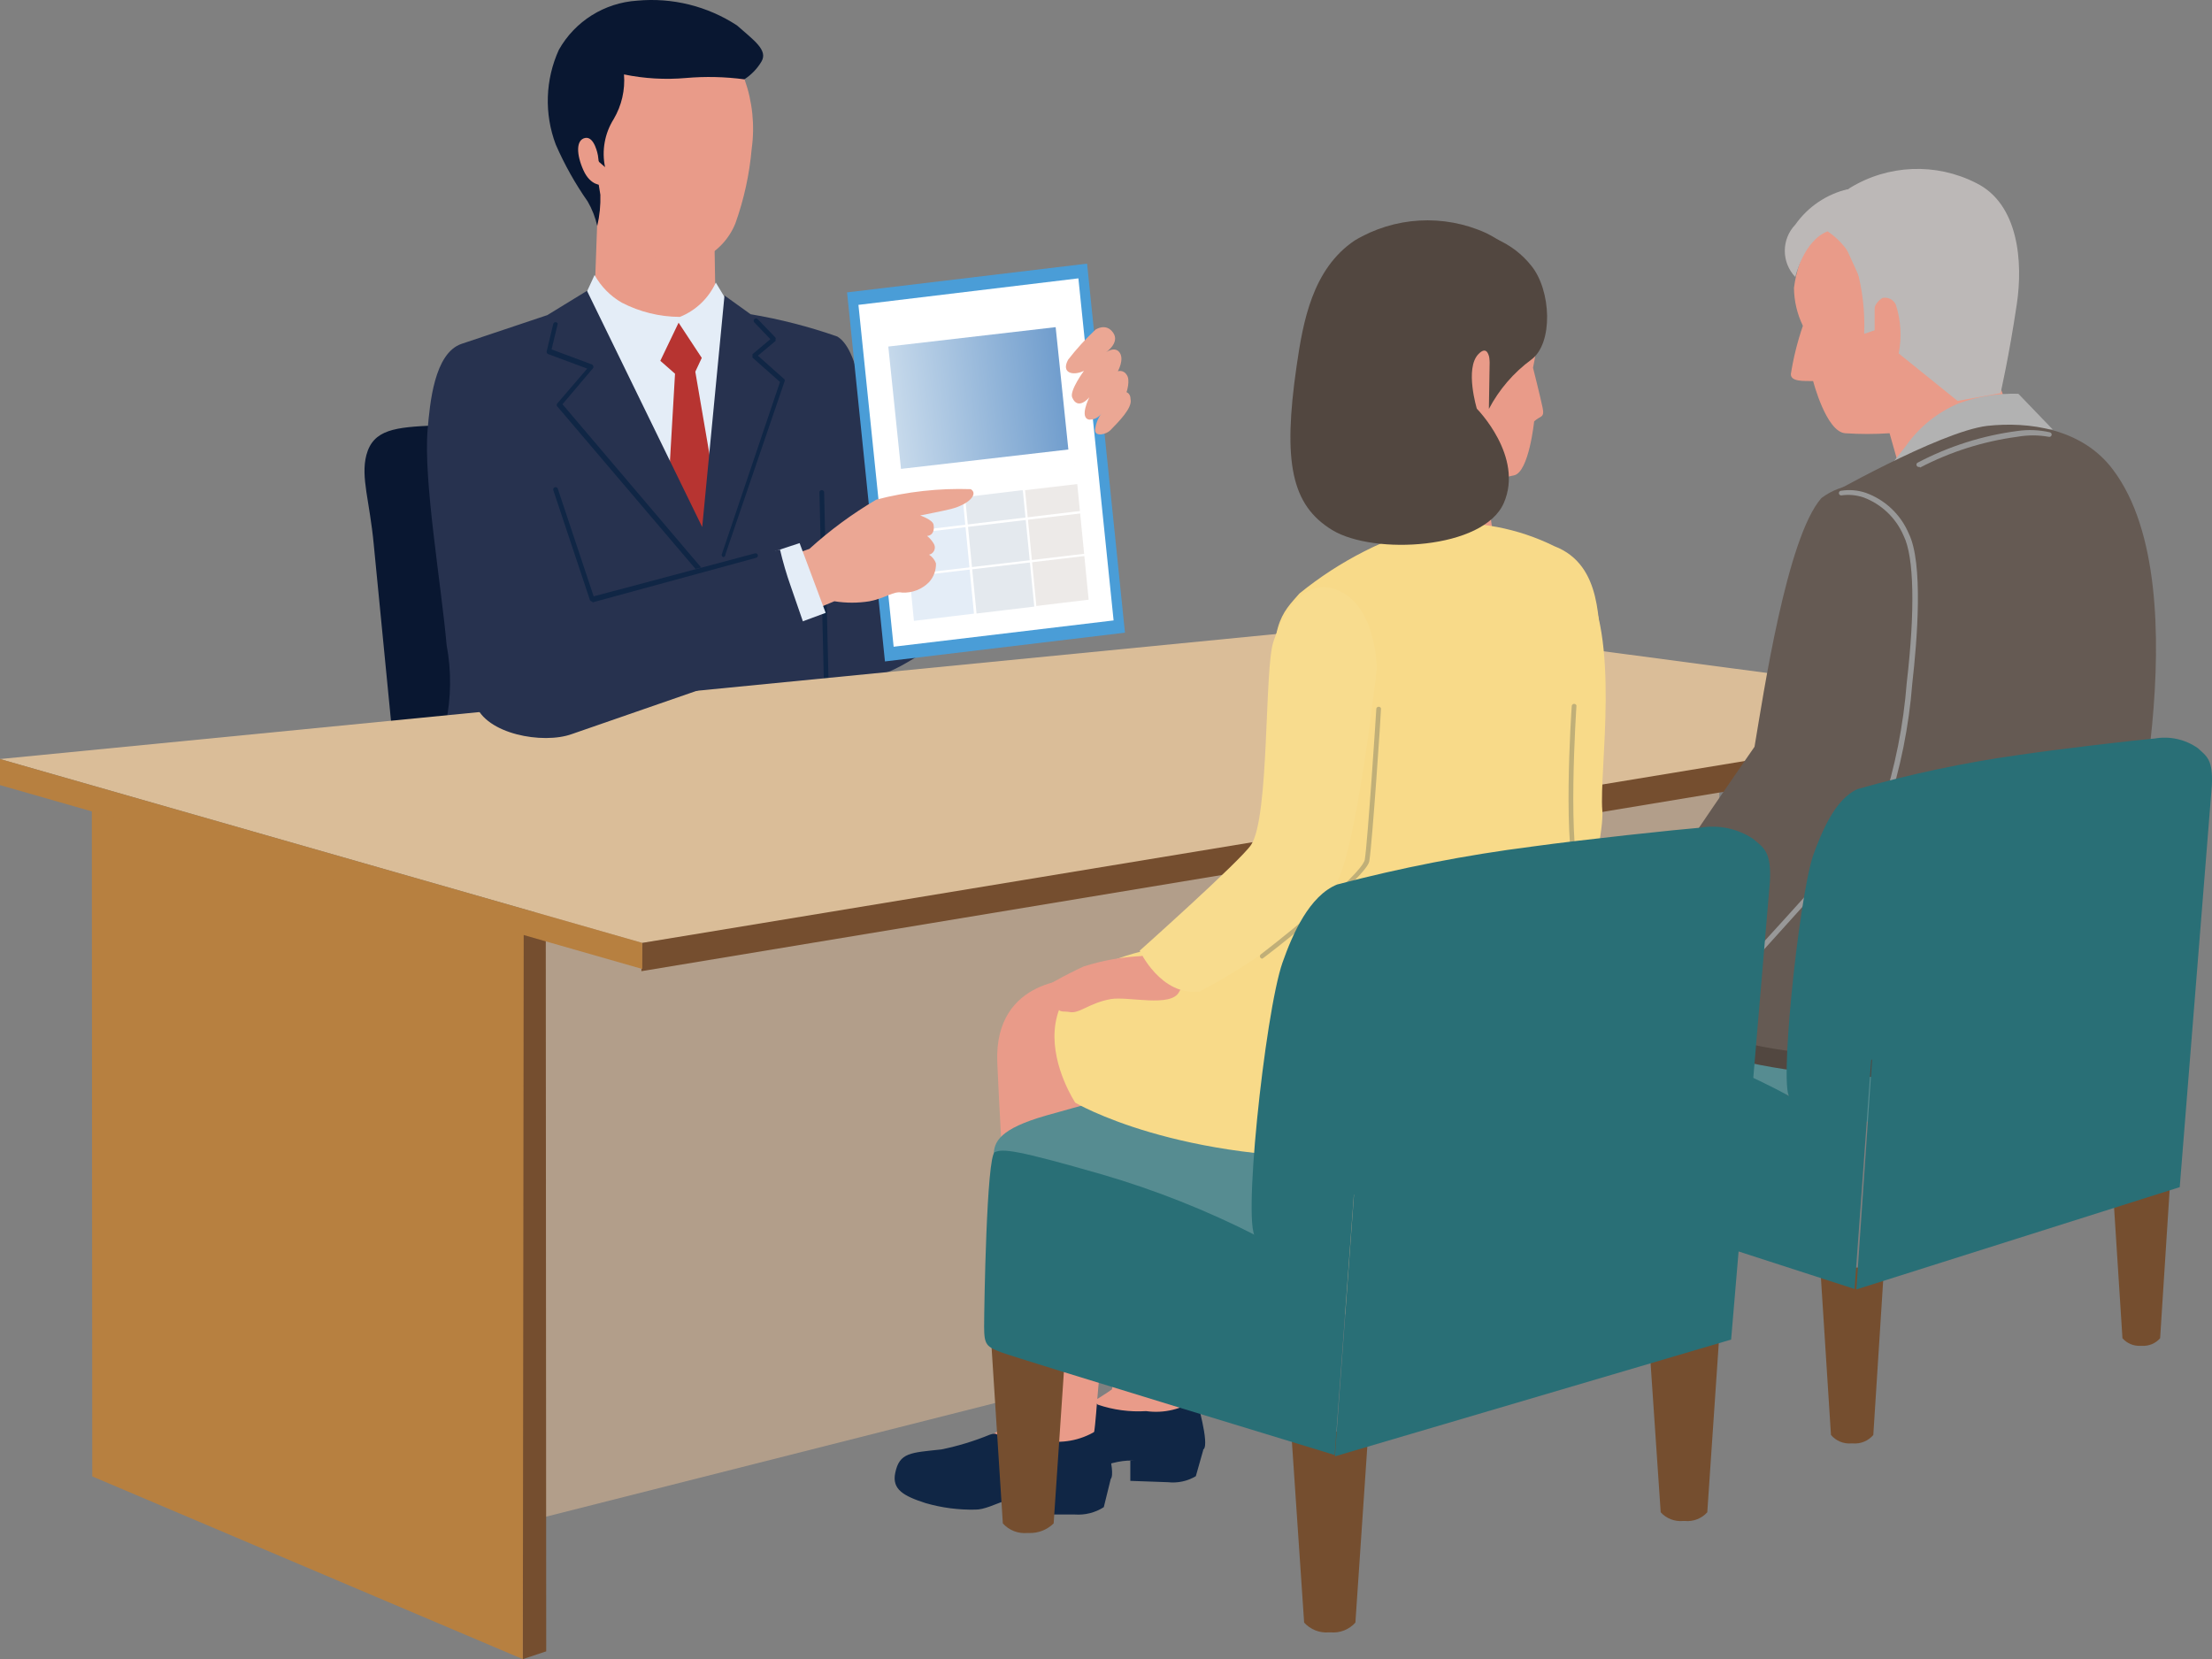 <?xml version="1.0" encoding="UTF-8"?><svg id="b" xmlns="http://www.w3.org/2000/svg" xmlns:xlink="http://www.w3.org/1999/xlink" viewBox="0 0 99.258 74.45"><rect x="0" y="0" width="99.258" height="74.45" fill="#808080" stroke="none"/><defs><linearGradient id="c" x1="2363.615" y1="5294.561" x2="2364.555" y2="5287.031" gradientTransform="translate(5334.74 2381.94) rotate(-90) scale(1 -1)" gradientUnits="userSpaceOnUse"><stop offset="0" stop-color="#c6d9eb"/><stop offset="1" stop-color="#709dcd"/></linearGradient></defs><path d="M30.71,32.2s.67-5.74.7-7.58c.03-1.84.14-3.91-1-4.71-.962-.761-2.2-1.08-3.41-.88-1.41.15-1.35-.14-2.66,0s-3.19,0-4.82.06c-1.78.08-2.77.17-3.08,1.33-.26,1,.15,2.07.33,4,.11,1.14.83,8.49.83,8.49l13.11-.71Z" style="fill:#091731; stroke-width:0px;"/><polygon points="32.05 10.24 32.12 14.46 26.64 14.4 26.82 9.41 32.05 10.24" style="fill:#e99b89; stroke-width:0px;"/><path d="M26.68,12.34c.287.516.709.945,1.22,1.24.807.418,1.701.637,2.61.64.714-.288,1.291-.839,1.61-1.54l.88,1.46,3.65,9.45s-.25,3.82-.49,6c-.134,1.352-.385,2.691-.75,4l-13.41.45s-.08-2.58,0-6.37c.1-3.48-2.07-4.06-2.07-4.06l5.83-9.27.92-2Z" style="fill:#e4edf7; stroke-width:0px;"/><path d="M33.41,3.56c.356.999.466,2.069.32,3.12-.1,1.14-.345,2.262-.73,3.34-.274.684-.79,1.242-1.45,1.57-1.464.47-3.063-.065-3.95-1.32-1.538-1.493-2.19-3.678-1.72-5.77.592-2.131,2.615-3.542,4.82-3.36,1.59,0,2.71,2.42,2.71,2.42Z" style="fill:#e99b89; stroke-width:0px;"/><path d="M34.17,2.76c-.191.323-.455.596-.77.8-.869-.116-1.747-.136-2.62-.06-.93.082-1.866.028-2.78-.16.056.698-.105,1.396-.46,2-.405.642-.545,1.417-.39,2.16l-.48-.42s.2,1.21.27,1.66c.014.471-.033.941-.14,1.4-.086-.387-.231-.757-.43-1.1-.56-.8-1.039-1.655-1.43-2.55-.524-1.382-.474-2.916.14-4.26C25.803.951,27.124.124,28.59.03c1.576-.147,3.155.244,4.48,1.11.76.67,1.4,1.11,1.1,1.62Z" style="fill:#091731; stroke-width:0px;"/><polygon points="30.45 14.48 31.49 16.06 31.2 16.68 31.9 20.76 31.58 23.86 30.05 20.9 30.29 16.77 29.63 16.19 30.45 14.48" style="fill:#b73431; stroke-width:0px;"/><path d="M27,8.3s-.5.05-.82-.66-.34-1.37.08-1.45.57.78.57.78l.17,1.33Z" style="fill:#e99b89; stroke-width:0px;"/><path d="M32.51,13.26l-1,10.39-5.17-10.6-1.78,1.09-3.85,1.29c-1.23.42-1.42,2.69-1.52,3.83-.2,2.27.61,6.95.85,9.68.221,1.171.208,2.374-.04,3.54l19.26-1.41s-.26-4.37-.26-8.23-.37-7.12-1.43-7.74c-1.266-.443-2.567-.778-3.89-1l-1.17-.84Z" style="fill:#27324f; stroke-width:0px;"/><path d="M32.09,26.47c-.026.011-.054.011-.08,0l-7-8.23c-.038-.039-.038-.101,0-.14l1.34-1.56-1.75-.65c-.049-.018-.078-.068-.07-.12l.3-1.25c.025-.055.091-.079.146-.054.024.011.043.03.054.054l-.28,1.16,1.8.67c.033.011.059.037.07.07.013.029.013.061,0,.09l-1.38,1.63,6.93,8.16c.039.042.039.108,0,.15l-.08.02Z" style="fill:#102645; stroke-width:0px;"/><path d="M32.46,25h0c-.054-.013-.086-.068-.073-.121.001-.003.002-.006.003-.009l2.61-7.73-1.23-1.09c-.011-.026-.011-.054,0-.08-.01-.026-.01-.054,0-.08l.8-.67-.72-.75c-.041-.041-.041-.109,0-.15.041-.041.109-.041.15,0h0l.8.83c.01.026.01.054,0,.08.008.023.008.047,0,.07l-.79.66,1.19,1.06c.02.034.02.076,0,.11l-2.65,7.75c.006.057-.033.11-.09.12Z" style="fill:#102645; stroke-width:0px;"/><path d="M45.17,19.7s3.37,1.42,3.26,3.63c0,.81-8.24,7.47-9.23,6.92l-1.2-5.06,7.17-5.49Z" style="fill:#27324f; stroke-width:0px;"/><path d="M37.07,30.74c-.055,0-.1-.045-.1-.1l-.2-8.57c.018-.058.08-.09.138-.072.034.011.061.038.072.072l.2,8.57c.006.055-.035.104-.089.11-.003 0-.007.001-.011 0l-.01-.01Z" style="fill:#102645; stroke-width:0px;"/><polygon points="16 70.21 77.15 54.73 77.15 31.52 15.93 42.38 16 70.21" style="fill:#b29e8a; stroke-width:0px;"/><polygon points="62.36 27.95 0 34.06 28.82 42.31 94.37 32.2 62.36 27.95" style="fill:#dabd98; stroke-width:0px;"/><polygon points="91.11 33.25 28.78 43.58 28.82 42.31 91.25 32.01 91.11 33.25" style="fill:#754e2f; stroke-width:0px;"/><polygon points="23.44 41.42 23.46 74.45 24.51 74.1 24.49 41.49 23.44 41.42" style="fill:#754e2f; stroke-width:0px;"/><polygon points="23.5 41.84 23.46 74.45 4.14 66.25 4.12 35.45 23.5 41.84" style="fill:#b78040; stroke-width:0px;"/><polygon points="0 35.23 28.82 43.48 28.82 42.31 0 34.06 0 35.23" style="fill:#b78040; stroke-width:0px;"/><polygon points="50.48 28.39 39.71 29.68 38.01 13.12 48.78 11.83 50.48 28.39" style="fill:#4a9dd7; stroke-width:0px;"/><polygon points="38.52 13.68 48.39 12.49 49.97 27.84 40.1 29.02 38.52 13.68" style="fill:#fff; stroke-width:0px;"/><polygon points="43.21 21.46 40.36 21.81 40.95 27.96 43.8 27.62 43.21 21.46" style="fill:#e4edf7; stroke-width:0px;"/><path d="M40.91,28.02l-.61-6.26,3-.36.6,6.26-2.99.36ZM40.42,21.86l.59,6,2.74-.33-.58-6-2.75.33Z" style="fill:#fff; stroke-width:0px;"/><polygon points="48.32 20.85 43.21 21.46 43.8 27.62 48.92 27 48.32 20.85" style="fill:#edeae8; stroke-width:0px;"/><path d="M43.75,27.68l-.6-6.26,5.21-.62.64,6.25-5.25.63ZM43.27,21.51l.58,6,5-.6-.59-6-4.99.6Z" style="fill:#fff; stroke-width:0px;"/><polygon points="43.17 21.48 45.86 21.16 46.46 27.31 43.76 27.64 43.17 21.48" style="fill:#e4e9ee; stroke-width:0px;"/><path d="M43.72,27.7l-.61-6.26,2.8-.34.61,6.26-2.8.34ZM43.23,21.53l.59,6,2.59-.31-.59-6-2.59.31Z" style="fill:#fff; stroke-width:0px;"/><polygon points="43.17 21.48 45.86 21.16 45.93 21.94 43.24 22.26 43.17 21.48" style="fill:#7c97ae; stroke-width:0px;"/><path d="M43.19,22.32l-.08-.88,2.8-.34.08.88-2.8.34Z" style="fill:#fff; stroke-width:0px;"/><polygon points="40.54 25.91 40.53 25.81 48.99 24.81 49 24.91 40.54 25.91" style="fill:#fff; stroke-width:0px;"/><rect x="40.45" y="23.379" width="8.52" height=".11" transform="translate(-2.463 5.467) rotate(-6.81)" style="fill:#fff; stroke-width:0px;"/><polygon points="40.37 21.81 43.16 21.49 43.23 22.27 40.44 22.59 40.37 21.81" style="fill:#7da6d1; stroke-width:0px;"/><path d="M40.39,22.64l-.08-.88,2.9-.33.08.88-2.9.33Z" style="fill:#fff; stroke-width:0px;"/><polygon points="45.86 21.17 48.3 20.87 48.37 21.66 45.93 21.95 45.86 21.17" style="fill:#a2958e; stroke-width:0px;"/><path d="M45.88,22.01l-.08-.87,2.55-.31.08.88-2.55.3Z" style="fill:#fff; stroke-width:0px;"/><polygon points="39.86 15.55 47.37 14.68 47.94 20.17 40.43 21.04 39.86 15.55" style="fill:url(#c); stroke-width:0px;"/><path d="M36.32,24.63c.921-.838,1.927-1.578,3-2.21,1.383-.36,2.811-.518,4.24-.47.35.21-.07.68-.89.89-.26.07-1.38.29-1.38.29,0,0,.56.19.6.41s0,.48-.29.51c.116.091.214.203.29.33.104.15.066.355-.084.459-.035.024-.075.042-.116.051.144.092.253.229.31.39.008.309-.103.61-.31.84-.317.324-.758.495-1.21.47-.39-.08-.74.25-1.46.39-.523.084-1.057.084-1.58,0l-3.19,1.33-1.18-2.54,3.25-1.14Z" style="fill:#eba794; stroke-width:0px;"/><path d="M49.16,14.79c-.446.416-.857.868-1.23,1.35-.33.6.22.74.71.5,0,0-.65.88-.53,1.19.26.62.77,0,.77,0,0,0-.47.93,0,1,.214.006.416-.095.54-.27-.158.217-.255.473-.28.74,0,.31.5.2.69,0,.35-.36,1-1,.9-1.39,0-.26-.18-.31-.18-.31,0,0,.19-.56,0-.79-.08-.133-.241-.195-.39-.15,0,0,.3-.53.08-.84s-.63,0-.63,0c0,0,.66-.43.34-.89s-.79-.14-.79-.14Z" style="fill:#eba794; stroke-width:0px;"/><polygon points="35.88 24.37 37.05 27.5 35.7 28 34.48 24.83 35.88 24.37" style="fill:#e4edf7; stroke-width:0px;"/><path d="M20.12,28.06l14.88-3.4c.13.555.29,1.103.48,1.64.36,1.05,1,2.89,1,2.89l-10.82,3.75c-1.3.47-3.87,0-4.32-1.34l-1.22-3.54Z" style="fill:#27324f; stroke-width:0px;"/><path d="M26.57,26.99c-.044-.001-.084-.029-.1-.07l-1.64-4.92c-.019-.055.01-.116.065-.135s.116.01.135.065h0l1.61,4.83,7.24-1.93c.055-.014.111.02.125.075.014.055-.02.111-.075.125l-7.34,2-.02-.04Z" style="fill:#102645; stroke-width:0px;"/><path d="M81.21,10.79c-.373.657-.614,1.381-.71,2.13.006.589.143,1.17.4,1.7-.243.706-.424,1.432-.54,2.17,0,.35.6.3,1,.31,0,0,.58,2.26,1.43,2.34.666.045,1.334.045,2,0l1.19,4.2,5.21-2.49-1.79-4.7s-2.12-2-2.57-2.63-2.67-3.3-2.67-3.3l-1.07-1-1.88,1.27Z" style="fill:#e99b89; stroke-width:0px;"/><path d="M82.16,9.64s-1.15.21.84-1.2c1.721-1.059,3.869-1.146,5.67-.23,1.92.94,2.11,3.57,1.83,5.43-.35,2.36-.73,4-.73,4l-1.93.35-2.64-2.13c.143-.729.098-1.483-.13-2.19-.106-.227-.355-.351-.6-.3-.187.111-.323.29-.38.5l-1.93-4.23Z" style="fill:#bcb8b7; stroke-width:0px;"/><path d="M82.91,8.49c-.951.225-1.787.791-2.35,1.59-.629.657-.629,1.693,0,2.35,0,0,.37-1.63,1.45-2.05.599.401,1.055.982,1.3,1.66.267.956.381,1.948.34,2.94l.47-.16v-1l-1.21-5.33Z" style="fill:#bcb8b7; stroke-width:0px;"/><path d="M92.11,19.27l-1.54-1.6c-.912-.027-1.822.119-2.68.43-.949.4-1.767,1.058-2.36,1.9l-1,1.28s3.58-1.32,4.37-1.54c1.05-.272,2.126-.43,3.21-.47Z" style="fill:#b2b2b2; stroke-width:0px;"/><path d="M71.78,46.31c0-.55.23-1,1.92-1.57s10.5-3,10.5-3v8.73l-12.42-4.16Z" style="fill:#568c91; stroke-width:0px;"/><path d="M78.46,38.92c-9.22.81-5.11,7-5.11,7,0,0,4.5,2.68,12.86,2.4,0,0,9.81.57,9.73-5.16-.166-2.834-1.032-5.582-2.52-8l-11.42.36s.5,3.04-3.54,3.4Z" style="fill:#524740; stroke-width:0px;"/><path d="M80.4,34.37c.66-4,1.38-12,1.38-12,0,0,5.24-3,7.39-3.26,1.83-.2,4.28.1,5.67,2,4,5.36.46,18.84.46,18.84,0,0-1.16,5.29-6.3,6.75-3.927.967-8.039.895-11.93-.21,1.324-3.978,2.435-8.024,3.33-12.12Z" style="fill:#655a53; stroke-width:0px;"/><path d="M81.73,22.35c-1.56,1.77-2.61,8.87-3,11.16,0,0-3.6,5.18-3.9,5.81-.92,2,2.17,2.66,3,3.26,0,0,6.53-5.91,7.1-7.32.57-1.41.63-8.16.63-8.16,0,0,1-3.93-.6-5-1.033-.555-2.295-.457-3.23.25Z" style="fill:#655a53; stroke-width:0px;"/><polygon points="92.5 46.72 91.3 52.97 89.53 52.96 91.18 45.78 92.5 46.72" style="fill:#c9dbed; stroke-width:0px;"/><path d="M78.44,43.26c-.023.008-.047.008-.07,0-.041-.037-.045-.1-.009-.141.003-.003.006-.006.009-.009.06-.06,5.51-6,6.08-6.89.59-1.809.963-3.683,1.11-5.58.38-3.26.33-5.66-.14-6.6-.34-.795-.991-1.416-1.8-1.72-.322-.108-.664-.139-1-.09-.058,0-.105-.047-.105-.105s.047-.105.105-.105c.365-.057.739-.026,1.09.09.875.311,1.579.975,1.94,1.83.66,1.33.38,4.78.16,6.72-.15,1.929-.533,3.833-1.14,5.67-.58.87-5.88,6.67-6.1,6.92-.035.035-.09.039-.13.01Z" style="fill:#989898; stroke-width:0px;"/><path d="M86.13,20.95c-.055.017-.113-.015-.13-.07-.017-.055.015-.113.07-.13,1.389-.728,2.895-1.205,4.45-1.41.489-.071.988-.051,1.47.06.055.017.087.075.07.13-.017.055-.075.087-.13.07h0c-.466-.083-.944-.083-1.41,0-1.523.203-2.998.67-4.36,1.38l-.03-.03Z" style="fill:#989898; stroke-width:0px;"/><path d="M81.68,56.88l.48,7.51c.224.266.563.407.91.38h.08c.347.027.686-.114.91-.38l.48-7.51-2.86 0Z" style="fill:#754e2f; stroke-width:0px;"/><path d="M70.77,52.92l.51,7.51c.253.279.625.42,1,.38h.08c.375.04.747-.101,1-.38l.51-7.51h-3.1Z" style="fill:#524740; stroke-width:0px;"/><path d="M94.81,53.35l.43,6.7c.203.232.502.358.81.34h.07c.308.018.607-.108.81-.34l.43-6.7-2.55 0Z" style="fill:#754e2f; stroke-width:0px;"/><path d="M99.25,35.26c.06-1.17-.22-1.32-.63-1.69-.564-.396-1.262-.55-1.94-.43-.83.07-4.22.46-6.11.74-2.439.343-4.852.854-7.22,1.53-1,.44-1.61,1.92-2,3-.65,2-1.57,10.87-1,10.84,3.65-.18,18.9-13.99,18.9-13.99Z" style="fill:#296f76; stroke-width:0px;"/><polygon points="99.25 35.26 97.81 53.27 83.3 57.86 84.67 37.84 99.25 35.26" style="fill:#296f76; stroke-width:0px;"/><path d="M84.67,37.85c0-1.25.09-1.44-.74-1.81s-2.31.6-3,6c-.356,2.377-.547,4.776-.57,7.18-1.817-.988-3.726-1.795-5.7-2.41-3.18-1-3.66-1-4-.83s-.39,6.16-.39,6.86.09.79.65,1,12.3,4,12.3,4l1.45-19.99Z" style="fill:#296f76; stroke-width:0px;"/><path d="M49.74,46.89c0,3.08.36,15.15.15,15.46-.716.497-1.48.923-2.28,1.27.477.299.975.563,1.49.79.82.24,3.61-.68,4.08-1,.26-.17.28-1.86.63-3.8.54-3.0.815-6.042.82-9.09-.12-2.6,3-6.72,3-6.72l-4.23-.35c-1.793-.219-3.423,1.057-3.642,2.85-.024.196-.03.393-.018.59Z" style="fill:#e99b89; stroke-width:0px;"/><path d="M53.69,62.78s.59,2,.32,2.25c-.783.579-1.78.787-2.73.57-1.24-.3-2.42.58-3.14.54-.727-.007-1.449-.125-2.14-.35-.94-.34-1.44-.65-1.27-1.34.22-.89.7-.85,2-.94.72-.122,1.426-.313,2.11-.57.31-.1.31,0,.42.09.697.237,1.435.336,2.17.29.794.112,1.602-.081,2.26-.54Z" style="fill:#102645; stroke-width:0px;"/><path d="M54,65.04l-.34,1.2c-.376.224-.815.319-1.25.27l-1.69-.06v-.91l3.28-.5Z" style="fill:#102645; stroke-width:0px;"/><path d="M44.75,47.67c.13,3.2.92,15.73.72,16.06-.725.545-1.502,1.018-2.32,1.41.507.295,1.035.552,1.58.77.86.22,3.72-.83,4.21-1.18.26-.19.22-1.94.52-4,.458-3.135.639-6.304.54-9.47-.24-2.7,2.8-7.12,2.8-7.12l-4.41-.21s-3.79-.12-3.64,3.74Z" style="fill:#e99b89; stroke-width:0px;"/><path d="M49.43,64.04s.68,2,.41,2.33c-.795.63-1.824.882-2.82.69-1.3-.27-2.49.69-3.25.68-.754.017-1.506-.081-2.23-.29-1-.32-1.52-.62-1.37-1.35.19-.93.69-.91,2.07-1.06.743-.151,1.469-.372,2.17-.66.32-.11.32,0,.44.08.735.221,1.506.296,2.27.22.823.083,1.647-.146,2.31-.64Z" style="fill:#102645; stroke-width:0px;"/><path d="M49.84,66.37l-.31,1.26c-.383.246-.836.361-1.29.33h-1.76v-.95l3.36-.64Z" style="fill:#102645; stroke-width:0px;"/><path d="M44.59,51.85c0-.63.29-1.2,2.34-1.79s12.76-3.47,12.76-3.47v10l-15.1-4.74Z" style="fill:#568c91; stroke-width:0px;"/><polygon points="70.41 48.75 69.15 54.9 67.29 54.89 69.02 47.82 70.41 48.75" style="fill:#c9dbed; stroke-width:0px;"/><path d="M67.74,24.57s1.53-1.25,3.27,1.35.74,8.65.89,10.45c.13,1.63-2,9.06-2,9.06l-5.79-.56s2.78-6.92,2.59-8c-.24-1.4.28-7.49.15-8.54s-1.25-2.64.89-3.76Z" style="fill:#f8da89; stroke-width:0px;"/><path d="M53.47,42.34c-9.42.83-5.22,7.14-5.22,7.14,0,0,4.59,2.73,13.13,2.45,0,0,10.0.58,9.94-5.27-.174-2.883-1.056-5.68-2.57-8.14l-11.7.35s.55,3.11-3.58,3.47Z" style="fill:#f8da89; stroke-width:0px;"/><path d="M68.4,12.65c.321.439.527.951.6,1.49.03.792-.041,1.585-.21,2.36,0,0,.33,1.31.43,1.79s-.1.35-.38.62c0,0-.23,2.27-.9,2.42-1,.22-1.28.25-1.28.25l.44,3.16-4.67-.49-.59-4,2.16-.8s-.74-2.41-.37-3.07c.37-.66,2.75-1.68,2.75-1.68l2.02-2.05Z" style="fill:#e99b89; stroke-width:0px;"/><path d="M57.31,32.14c-.49-4.14.24-4.63,1-5.51,1.802-1.464,3.895-2.528,6.14-3.12,1.825-.158,3.658.188,5.3,1,2.22.85,1.92,3.57,2.13,4.71.45,2.38-1.1,12.42-1.1,12.42,0,0,1,4.34-4.72,5.86-6.63,1.75-10.8-.94-10.8-.94,0,0,1-3.26,1.81-5.52s.63-5.66.24-8.9Z" style="fill:#f8da89; stroke-width:0px;"/><path d="M68.67,12.92s.26-1.35-2-2.47c-1.897-.857-4.094-.73-5.88.34-1.9,1.28-2.32,3.64-2.61,5.65-.62,4.29-.24,6.23,1.61,7.35s6.78.87,7.69-1.22c.91-2.09-1.21-4.23-1.21-4.23,0,0-.55-1.81.07-2.45s.53.87.53.87l1.8-3.84Z" style="fill:#524740; stroke-width:0px;"/><path d="M66.81,18.35c.458-.871,1.108-1.626,1.9-2.21,1-.73.9-3.12,0-4.22-.409-.514-.938-.919-1.54-1.18l-.31,4.53-.05,3.08Z" style="fill:#524740; stroke-width:0px;"/><path d="M49.85,44.83c-1,.18-1.42.68-1.87.58-.23-.05-.53.06-.48-.26,0-.06-.29-.06-.52-.15-.187-.064-.35-.183-.47-.34-.06-.22,1.48-1,2.11-1.29.846-.271,1.723-.429,2.61-.47l3.48-2.63.8,2.53s-2.24,1-2.6,1.71-2.28.19-3.06.32Z" style="fill:#e99b89; stroke-width:0px;"/><path d="M57.94,64.24l.58,8.57c.279.308.685.471,1.1.44h.1c.415.032.822-.13,1.1-.44l.58-8.57h-3.46Z" style="fill:#754e2f; stroke-width:0px;"/><path d="M57.14,28.8c-.41,1.2-.17,7.86-1,9.11-.48.72-5,4.75-5,4.75,0,0,.95,2.05,2.69,1.83,0,0,4.42-2.23,6.1-4.8.94-1.44,1.85-9.69,1.85-9.69,0,0,0-2.9-1.86-3.56s-2.78,2.36-2.78,2.36Z" style="fill:#f8dc8e; stroke-width:0px;"/><path d="M44.46,59.92l.54,8.44c.276.306.679.465,1.09.43h.1c.406.009.799-.146,1.09-.43l.57-8.44h-3.39Z" style="fill:#754e2f; stroke-width:0px;"/><path d="M74,60.21l.52,7.65c.253.28.624.425,1,.39h.09c.376.035.747-.11,1-.39l.52-7.65h-3.13Z" style="fill:#754e2f; stroke-width:0px;"/><path d="M70.9,39.88c-.042.001-.081-.023-.1-.06-.72-1.58-.29-7.89-.27-8.16.018-.058.08-.09.138-.072.034.011.061.038.072.072,0,.06-.45,6.53.25,8.06.022.053 0.0.113-.05.14l-.04.02Z" style="fill:#c0af78; stroke-width:0px;"/><path d="M56.64,43.02c-.061-.003-.107-.055-.105-.115.001-.028.014-.055.035-.075,0,0,1.16-.89,2.3-1.86,2-1.68,2.34-2.22,2.37-2.39.13-.77.52-6.73.52-6.79.018-.058.08-.09.138-.072.034.011.061.038.072.072,0,.25-.39,6-.52,6.81,0,.13-.13.38-.82,1.06-.4.39-.94.88-1.62,1.45-1.15,1-2.3,1.86-2.31,1.87l-.06.04Z" style="fill:#c0af78; stroke-width:0px;"/><path d="M79.42,39.56c.07-1.33-.26-1.51-.77-1.93-.694-.453-1.533-.627-2.35-.49-1,.08-5.26.53-7.57.85-2.944.377-5.86.945-8.73,1.7-1.24.5-2,2.22-2.45,3.5-.79,2.25-1.87,12.38-1.15,12.34,4.37-.21,23.02-15.97,23.02-15.97Z" style="fill:#296f76; stroke-width:0px;"/><polygon points="79.42 39.56 77.68 60.11 59.9 65.35 61.57 42.49 79.42 39.56" style="fill:#296f76; stroke-width:0px;"/><path d="M61.57,42.49c0-1.43.11-1.64-.9-2.06s-2.8.69-3.6,6.82c-.433,2.713-.663,5.453-.69,8.2-2.219-1.132-4.539-2.053-6.93-2.75-3.86-1.11-4.44-1.16-4.81-1s-.48,7-.48,7.83.11.9.79,1.16,14.94,4.6,14.94,4.6l1.68-22.8Z" style="fill:#296f76; stroke-width:0px;"/></svg>